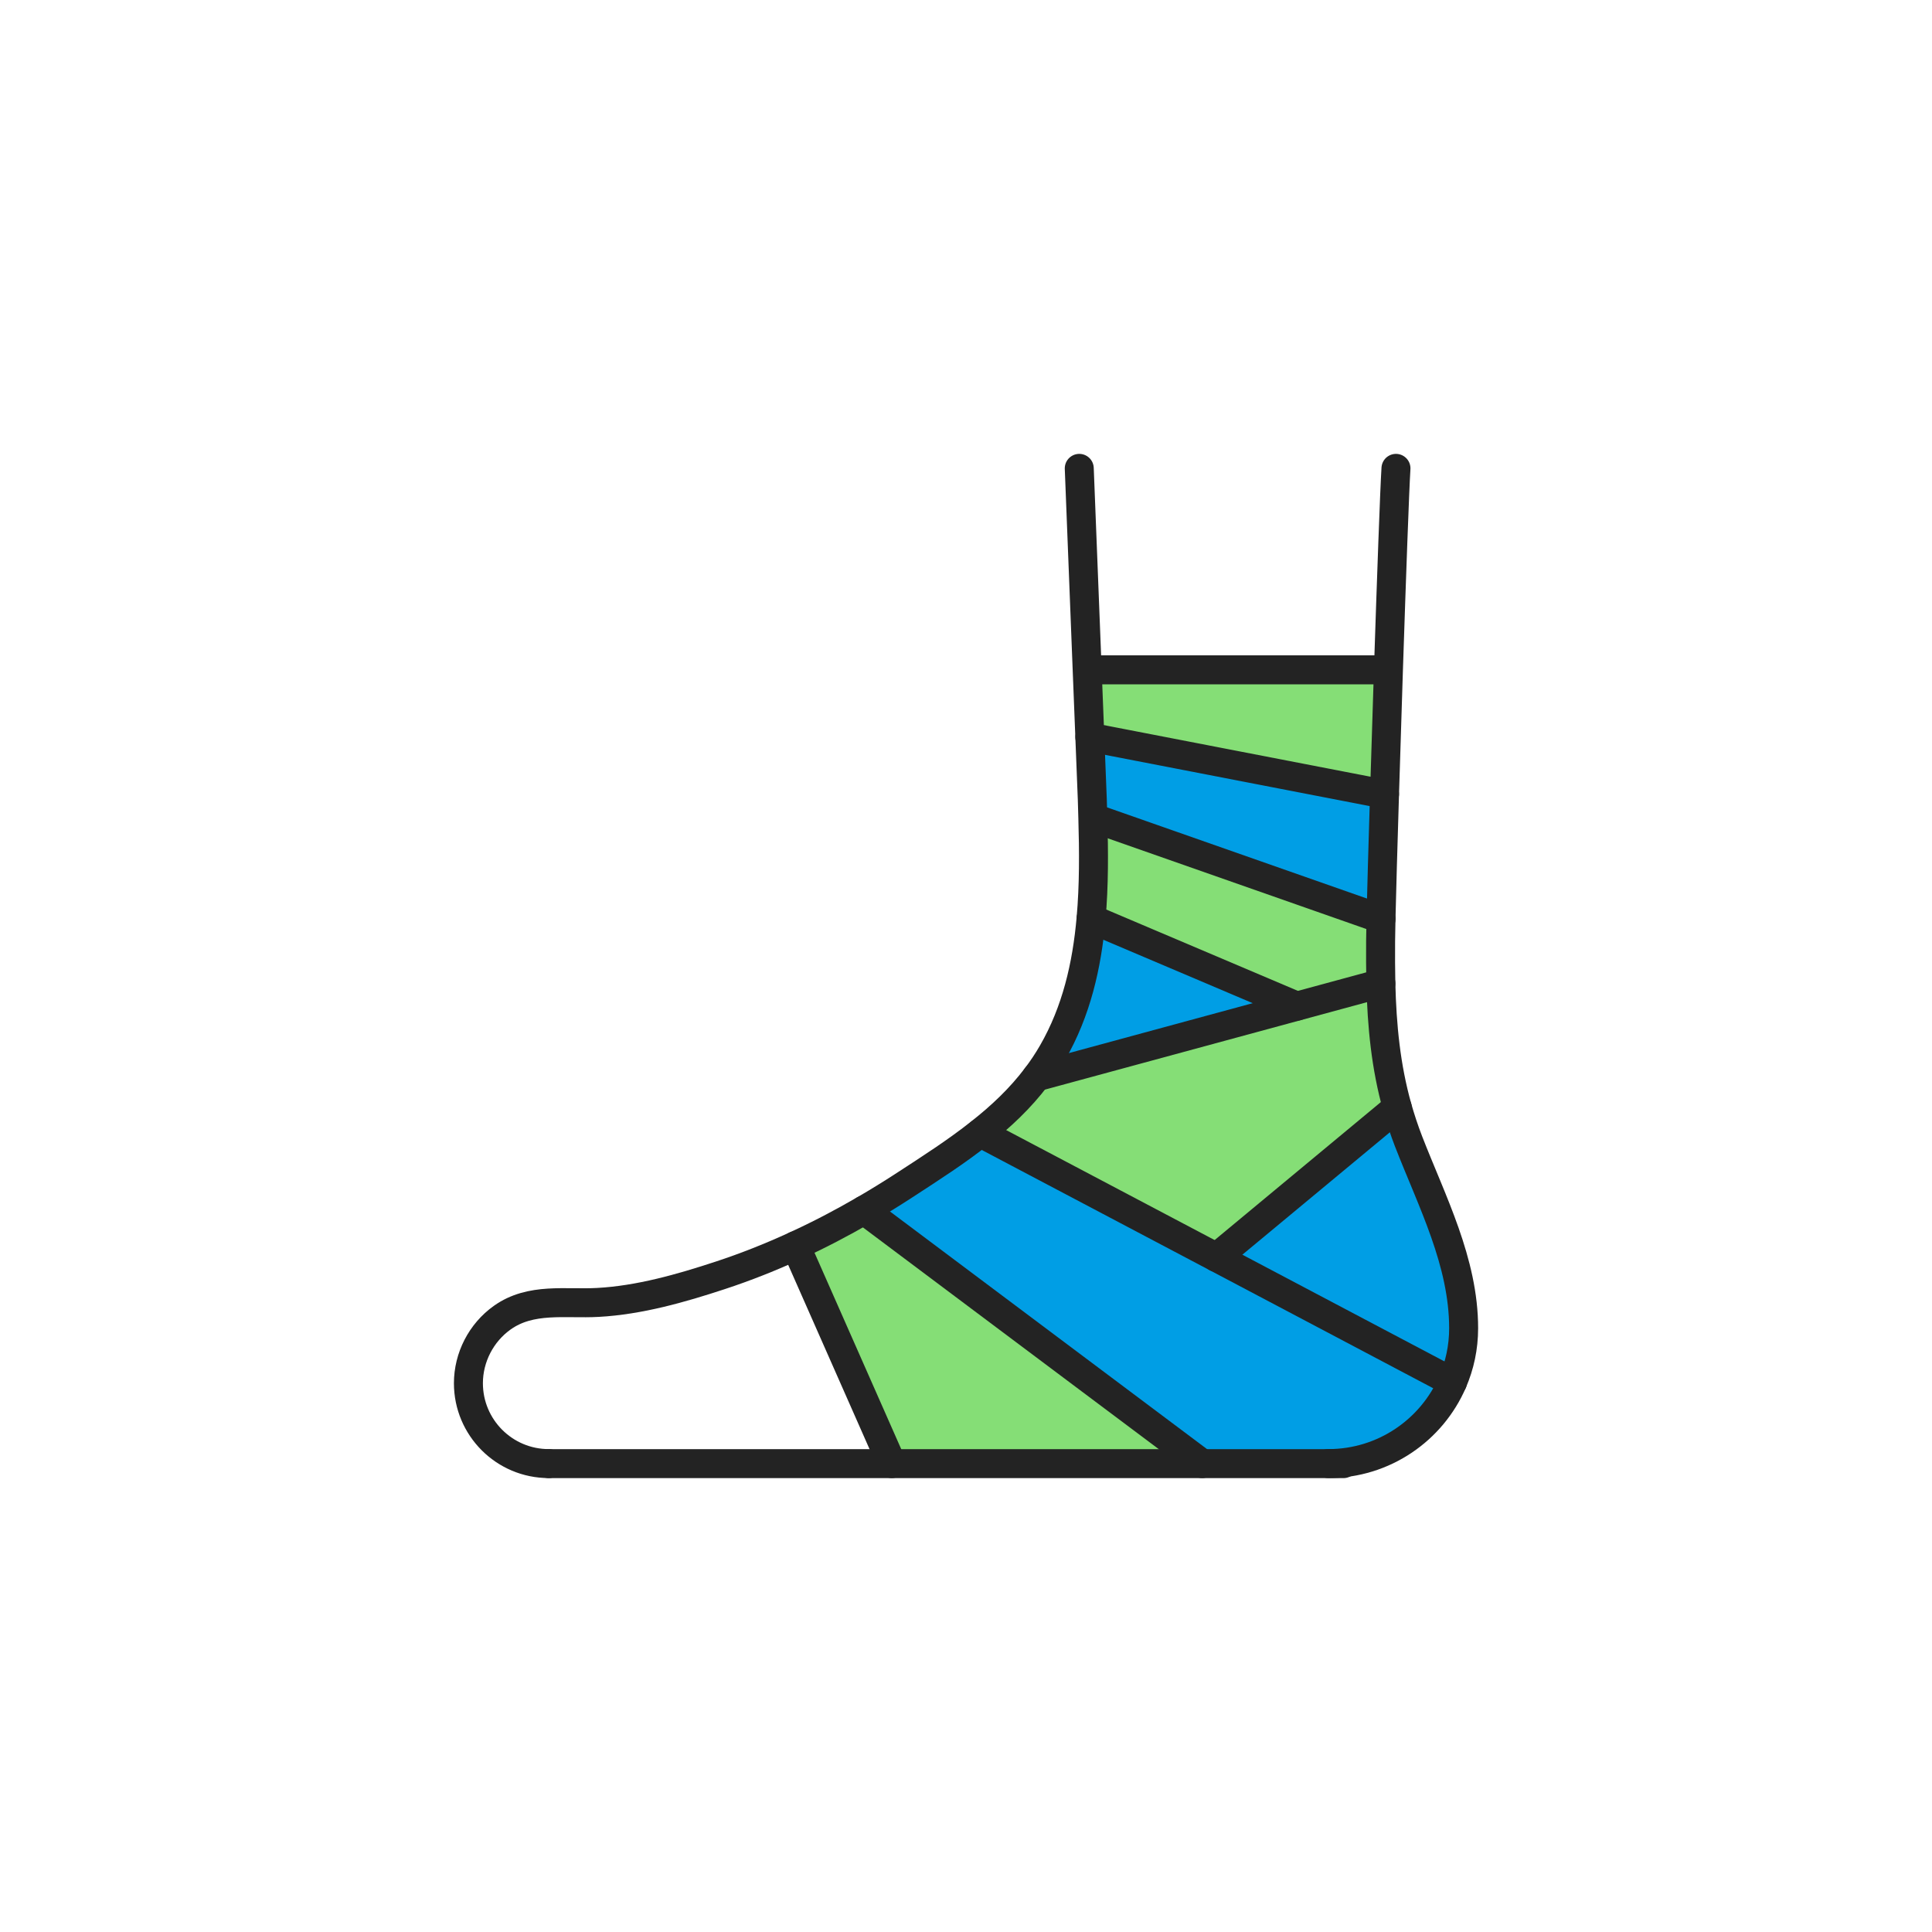 <svg width="400" height="400" viewBox="0 0 400 400" fill="none" xmlns="http://www.w3.org/2000/svg">
<path d="M179.66 251.139L202.96 234.529L300.73 286.139L296.28 293.229L287.39 300.139L275.01 303.029H248.9L179.66 251.139Z" fill="#009EE5"/>
<path d="M164.71 257.9C165.78 260.32 184.19 302.03 184.19 302.03H247.2L178.87 250.55L164.71 257.9Z" fill="#85DE76"/>
<path d="M278.15 303.029H113.62" stroke="#232323" stroke-width="6" stroke-miterlimit="10" stroke-linecap="round" stroke-linejoin="round"/>
<path d="M303.03 275.01C303.03 278.97 302.21 282.73 300.73 286.14L251.85 260.34L289.28 229.27C289.94 231.6 290.71 233.94 291.62 236.3C296.47 248.79 303.03 261.29 303.03 275.01Z" fill="#009EE5"/>
<path d="M268.51 208.32L214.59 222.96C215.8 221.37 216.92 219.69 217.95 217.9C222.86 209.37 225.03 199.9 225.89 190.22L268.51 208.32Z" fill="#009EE5"/>
<path d="M225.64 152.62L286.65 164.42C286.32 175.15 286.05 184.56 285.92 190.22L226.4 169.34H226.26C226.23 168.07 226.19 166.8 226.15 165.54L225.64 152.62Z" fill="#009EE5"/>
<path d="M202.96 234.52C207.27 231.13 211.25 227.38 214.59 222.96L268.51 208.32L285.89 203.6C286.11 212.39 286.91 220.79 289.28 229.26L251.85 260.33L202.97 234.53L202.96 234.52Z" fill="#85DE76"/>
<path d="M226.4 169.35L285.92 190.23C285.87 192.34 285.85 193.93 285.84 194.88C285.82 197.84 285.83 200.75 285.89 203.61L268.51 208.33L225.89 190.23C226.51 183.3 226.46 176.25 226.26 169.35H226.4Z" fill="#85DE76"/>
<path d="M287.4 138.68H287.46C287.18 147.32 286.9 156.26 286.65 164.42L225.64 152.62L225.09 138.73L226.4 138.68H287.4Z" fill="#85DE76"/>
<path d="M275.01 303.02C286.53 303.02 296.43 296.07 300.73 286.13C302.21 282.72 303.03 278.96 303.03 275C303.03 261.28 296.47 248.78 291.62 236.29C290.71 233.93 289.94 231.59 289.28 229.26C286.91 220.79 286.11 212.39 285.89 203.6C285.83 200.74 285.82 197.83 285.84 194.87C285.85 193.92 285.87 192.33 285.92 190.22C286.05 184.56 286.32 175.15 286.65 164.42C286.9 156.26 287.18 147.32 287.46 138.68C288.1 119.25 288.74 101.31 289.02 96.97" stroke="#232323" stroke-width="6" stroke-miterlimit="10" stroke-linecap="round" stroke-linejoin="round"/>
<path d="M113.62 303.02C104.43 303.02 96.98 295.57 96.98 286.38C96.98 281.03 99.62 275.91 103.98 272.81C109.92 268.58 117.07 270.03 123.82 269.65C132.38 269.18 140.97 266.73 149.06 264.07C154.4 262.32 159.62 260.24 164.71 257.9C169.55 255.68 174.28 253.21 178.88 250.54C181.73 248.89 184.52 247.17 187.27 245.38C192.63 241.89 198.01 238.45 202.96 234.52C207.27 231.13 211.25 227.38 214.59 222.96C215.8 221.37 216.92 219.69 217.95 217.9C222.86 209.37 225.03 199.9 225.89 190.22C226.51 183.29 226.46 176.24 226.26 169.34C226.23 168.07 226.19 166.8 226.15 165.54L225.64 152.62L225.09 138.73L223.45 96.97" stroke="#232323" stroke-width="6" stroke-miterlimit="10" stroke-linecap="round" stroke-linejoin="round"/>
<path d="M226.4 138.68H287.4" stroke="#232323" stroke-width="6" stroke-miterlimit="10" stroke-linecap="round" stroke-linejoin="round"/>
<path d="M225.64 152.62L286.65 164.43" stroke="#232323" stroke-width="6" stroke-miterlimit="10" stroke-linecap="round" stroke-linejoin="round"/>
<path d="M226.4 169.35L285.92 190.23H285.93" stroke="#232323" stroke-width="6" stroke-miterlimit="10" stroke-linecap="round" stroke-linejoin="round"/>
<path d="M285.9 203.6H285.89L268.51 208.32L214.59 222.96" stroke="#232323" stroke-width="6" stroke-miterlimit="10" stroke-linecap="round" stroke-linejoin="round"/>
<path d="M225.89 190.229L268.51 208.32" stroke="#232323" stroke-width="6" stroke-miterlimit="10" stroke-linecap="round" stroke-linejoin="round"/>
<path d="M164.71 257.899L184.63 303.019" stroke="#232323" stroke-width="6" stroke-miterlimit="10" stroke-linecap="round" stroke-linejoin="round"/>
<path d="M178.88 250.54L248.9 303.02" stroke="#232323" stroke-width="6" stroke-miterlimit="10" stroke-linecap="round" stroke-linejoin="round"/>
<path d="M202.97 234.54L251.85 260.33L300.73 286.14" stroke="#232323" stroke-width="6" stroke-miterlimit="10" stroke-linecap="round" stroke-linejoin="round"/>
<path d="M289.28 229.26L251.85 260.33" stroke="#232323" stroke-width="6" stroke-miterlimit="10" stroke-linecap="round" stroke-linejoin="round"/>
</svg>
